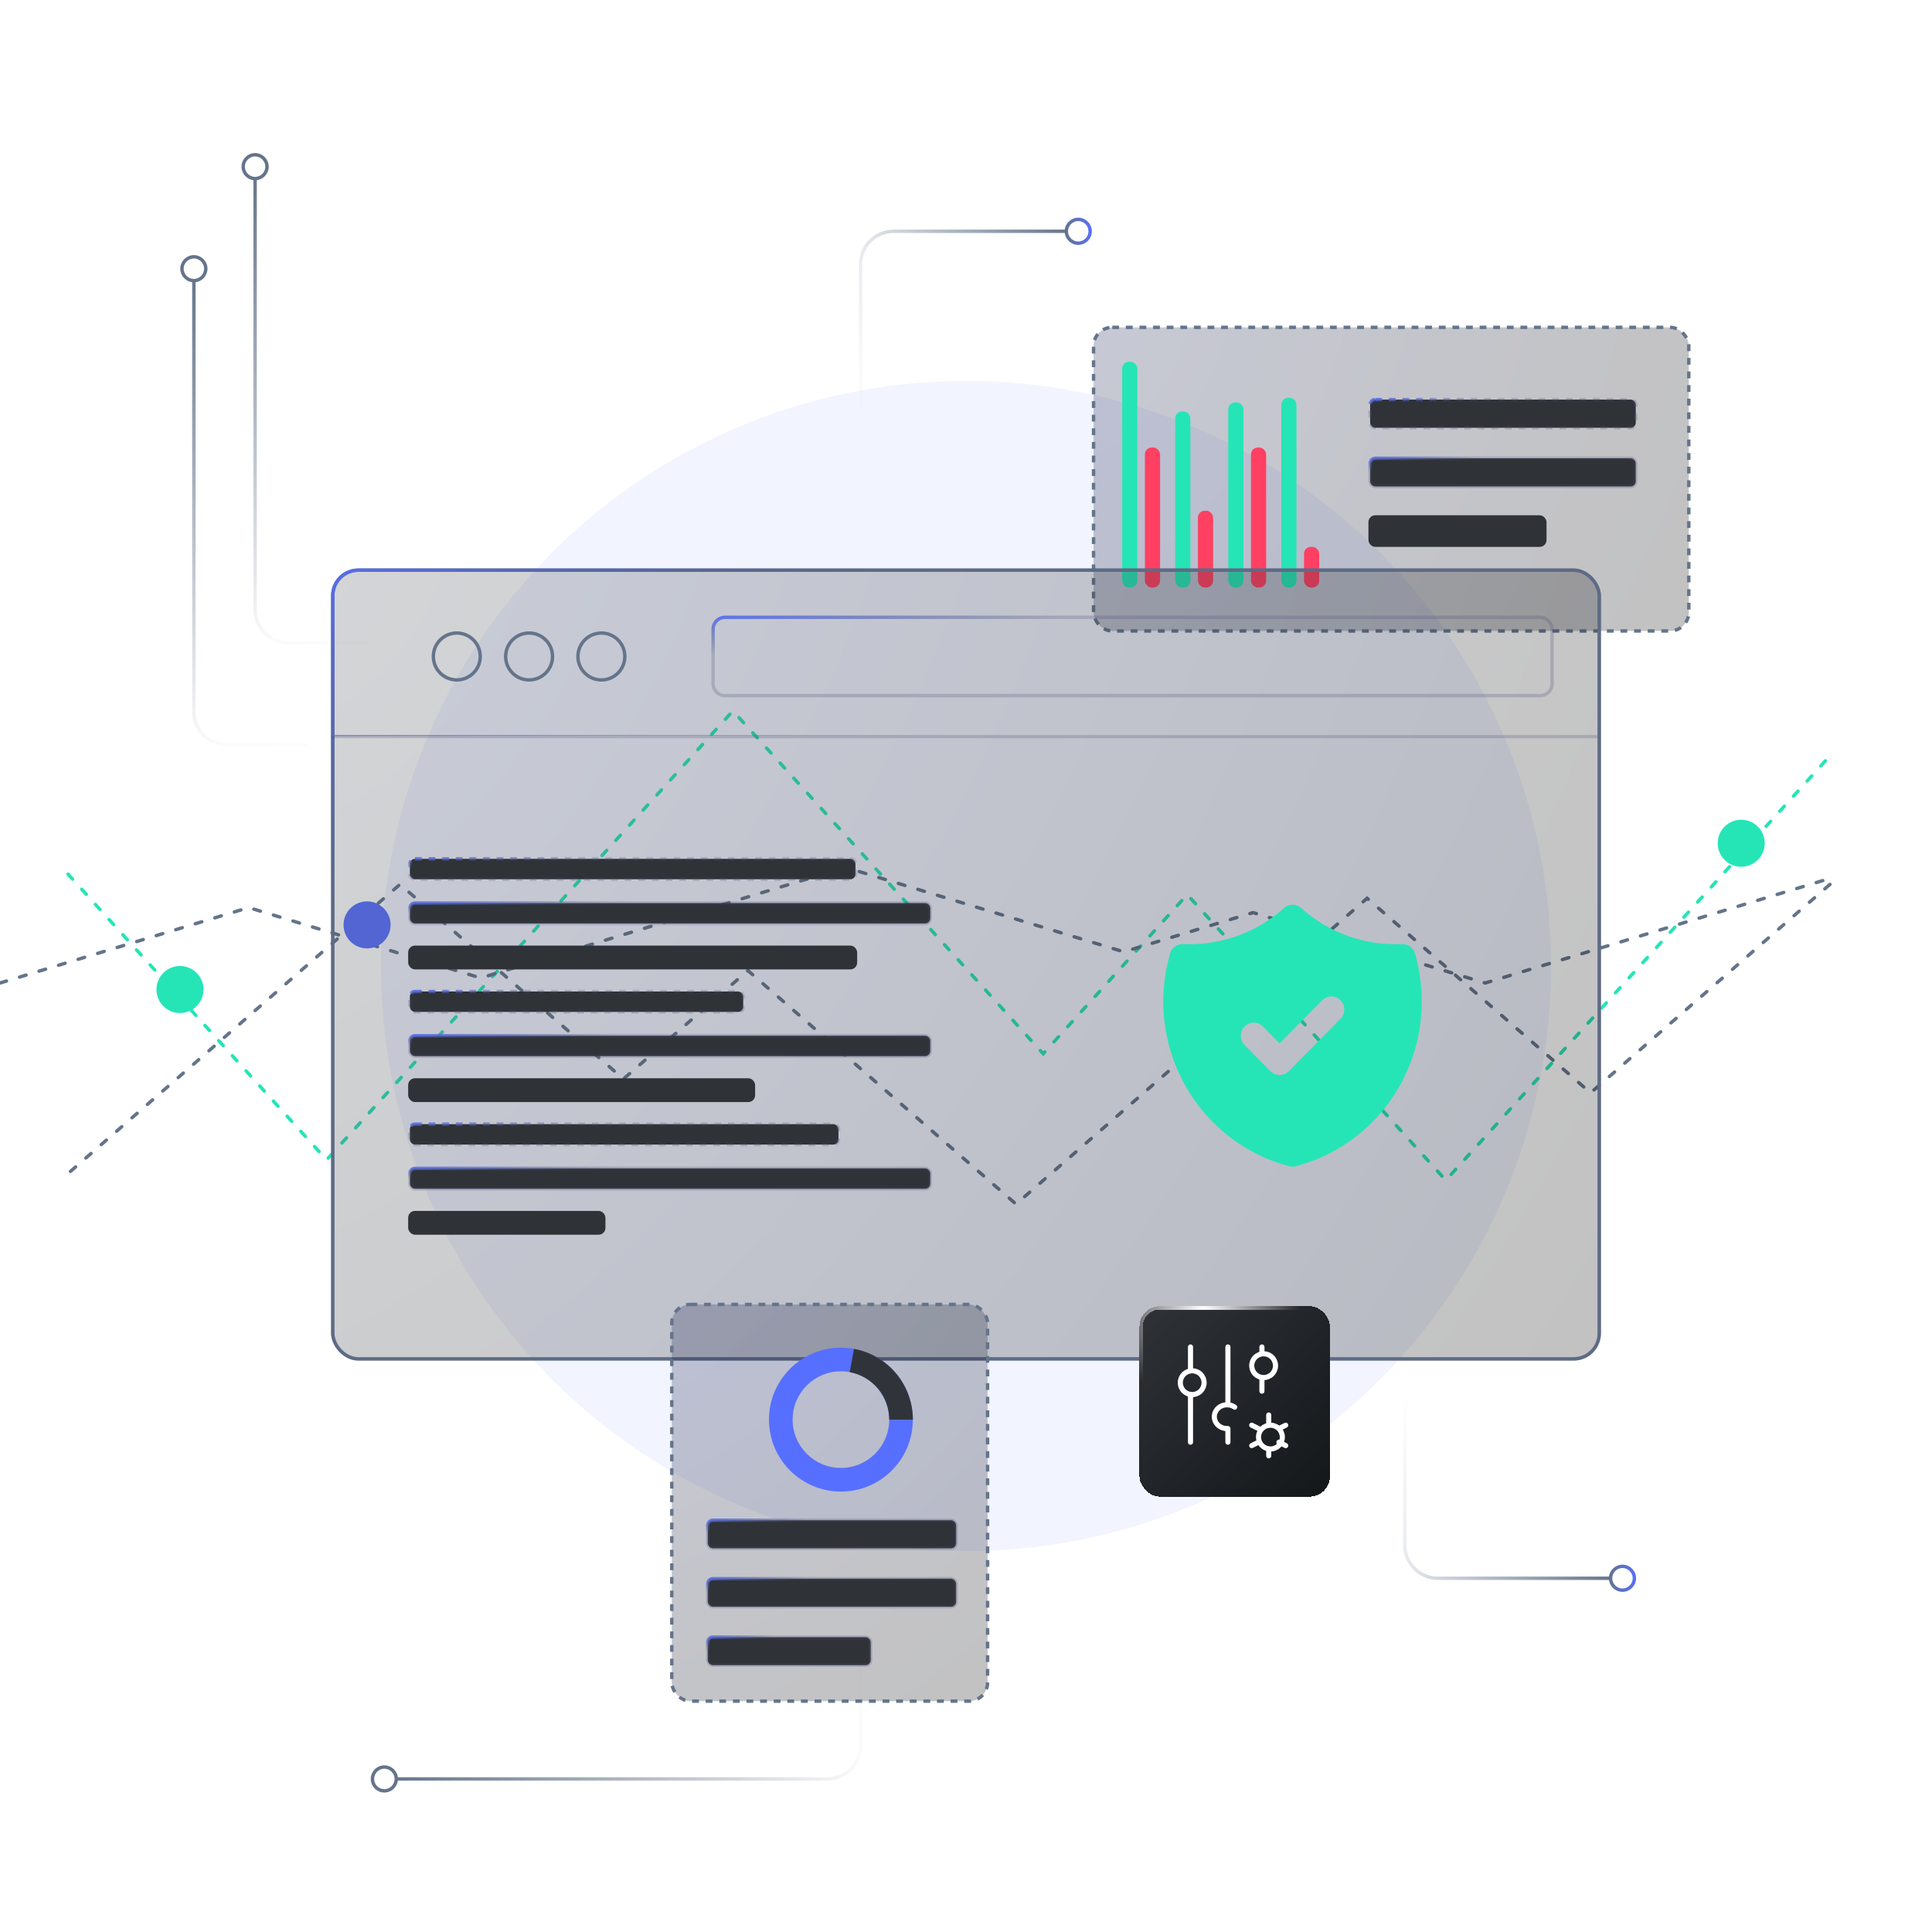 <svg width="568" height="568" viewBox="0 0 568 568" fill="none" xmlns="http://www.w3.org/2000/svg">
<g clip-path="url(#clip0_56_679)">
<g opacity="0.08" filter="url(#filter0_f_56_679)">
<circle cx="284" cy="284" r="172" fill="#576FFF"/>
</g>
<path d="M20 257L96.017 341L215.472 209L306.692 309.8L349.044 263L425.061 347L538 222.2" stroke="#25E5B7" stroke-linecap="round" stroke-dasharray="2 4"/>
<path d="M0 289L73.098 266.826L141.322 287.522L248.533 255L330.402 279.835L368.413 268.304L436.638 289L538 258.252" stroke="#64748B" stroke-linecap="round" stroke-dasharray="2 4"/>
<path d="M538 260L467.62 321.304L401.931 264.087L298.707 354L219.88 285.339L183.283 317.217L117.594 260L20 345.009" stroke="#64748B" stroke-linecap="round" stroke-dasharray="2 4"/>
<g filter="url(#filter1_d_56_679)">
<circle cx="52.914" cy="290.914" r="6.914" fill="#25E5B7"/>
</g>
<g filter="url(#filter2_d_56_679)">
<circle cx="511.914" cy="247.914" r="6.914" fill="#25E5B7"/>
</g>
<rect x="321.5" y="96.235" width="175" height="89.265" rx="5.5" fill="url(#paint0_radial_56_679)" fill-opacity="0.25" stroke="#64748B" stroke-dasharray="2 2"/>
<rect x="402.816" y="117.474" width="78.089" height="8.292" rx="1.5" fill="#2F3237" stroke="url(#paint1_linear_56_679)" stroke-linejoin="round" stroke-dasharray="2 2"/>
<rect x="402.816" y="134.731" width="78.089" height="8.292" rx="1.5" fill="#2F3237" stroke="url(#paint2_linear_56_679)" stroke-linejoin="round"/>
<rect x="402.316" y="151.487" width="52.354" height="9.292" rx="2" fill="#2F3237"/>
<rect x="330.412" y="106.855" width="3.456" height="65.371" rx="1.5" fill="#25E5B7" stroke="#25E5B7"/>
<rect x="336.596" y="131.576" width="4.456" height="41.15" rx="2" fill="#FF4062"/>
<rect x="346.006" y="121.456" width="3.456" height="50.77" rx="1.5" fill="#25E5B7" stroke="#25E5B7"/>
<rect x="352.189" y="150.16" width="4.456" height="22.566" rx="2" fill="#FF4062"/>
<rect x="361.602" y="118.801" width="3.456" height="53.424" rx="1.5" fill="#25E5B7" stroke="#25E5B7"/>
<rect x="367.785" y="131.576" width="4.456" height="41.15" rx="2" fill="#FF4062"/>
<rect x="377.195" y="117.474" width="3.456" height="54.752" rx="1.5" fill="#25E5B7" stroke="#25E5B7"/>
<rect x="383.379" y="160.779" width="4.456" height="11.947" rx="2" fill="#FF4062"/>
<g filter="url(#filter3_d_56_679)">
<circle cx="107.914" cy="271.914" r="6.914" fill="#576FFF"/>
</g>
<g filter="url(#filter4_b_56_679)">
<rect x="97.334" y="167.129" width="373.333" height="232.871" rx="8" fill="url(#paint3_radial_56_679)" fill-opacity="0.25"/>
<rect x="97.834" y="167.629" width="372.333" height="231.871" rx="7.5" stroke="#64748B"/>
</g>
<g filter="url(#filter5_b_56_679)">
<rect x="97.834" y="167.629" width="372.333" height="231.871" rx="7.5" stroke="url(#paint4_linear_56_679)"/>
</g>
<path d="M209.648 184.99C209.648 183.057 211.215 181.49 213.148 181.49H452.805C454.738 181.49 456.305 183.057 456.305 184.99V201.017C456.305 202.949 454.738 204.516 452.805 204.516H213.148C211.215 204.516 209.648 202.949 209.648 201.016V184.99Z" stroke="url(#paint5_linear_56_679)"/>
<circle cx="134.297" cy="193.003" r="6.893" stroke="#64748B"/>
<circle cx="176.805" cy="193.003" r="6.893" stroke="#64748B"/>
<circle cx="155.551" cy="193.003" r="6.893" stroke="#64748B"/>
<rect x="97.334" y="216.106" width="372.409" height="0.924" fill="url(#paint6_linear_56_679)"/>
<rect x="120.5" y="252.5" width="131" height="6" rx="1.5" fill="#2F3237" stroke="url(#paint7_linear_56_679)" stroke-linejoin="round" stroke-dasharray="2 2"/>
<rect x="120.5" y="291.5" width="98" height="6" rx="1.5" fill="#2F3237" stroke="url(#paint8_linear_56_679)" stroke-linejoin="round" stroke-dasharray="2 2"/>
<rect x="120.5" y="330.5" width="126" height="6" rx="1.5" fill="#2F3237" stroke="url(#paint9_linear_56_679)" stroke-linejoin="round" stroke-dasharray="2 2"/>
<rect x="120.5" y="265.5" width="153" height="6" rx="1.5" fill="#2F3237" stroke="url(#paint10_linear_56_679)" stroke-linejoin="round"/>
<rect x="120.5" y="304.5" width="153" height="6" rx="1.5" fill="#2F3237" stroke="url(#paint11_linear_56_679)" stroke-linejoin="round"/>
<rect x="120.5" y="343.5" width="153" height="6" rx="1.5" fill="#2F3237" stroke="url(#paint12_linear_56_679)" stroke-linejoin="round"/>
<rect x="120" y="278" width="132" height="7" rx="2" fill="#2F3237"/>
<rect x="120" y="317" width="102" height="7" rx="2" fill="#2F3237"/>
<rect x="120" y="356" width="58" height="7" rx="2" fill="#2F3237"/>
<g filter="url(#filter6_d_56_679)">
<path d="M379.994 266L380.443 266.027L380.668 266.058L380.9 266.108L381.322 266.239C381.614 266.348 381.891 266.492 382.148 266.67L382.543 266.986L383.514 267.825C391.189 274.276 400.89 277.74 410.867 277.592L412.168 277.554C413.019 277.515 413.858 277.765 414.551 278.266C415.245 278.766 415.752 279.488 415.992 280.314C417.862 286.75 418.434 293.5 417.674 300.164C416.915 306.828 414.839 313.269 411.571 319.105C408.303 324.941 403.909 330.053 398.65 334.136C393.39 338.22 387.374 341.192 380.957 342.877C380.33 343.041 379.673 343.041 379.047 342.877C372.63 341.193 366.612 338.221 361.353 334.137C356.093 330.054 351.698 324.942 348.43 319.106C345.161 313.27 343.085 306.828 342.326 300.165C341.566 293.501 342.138 286.75 344.008 280.314C344.248 279.488 344.755 278.766 345.448 278.266C346.142 277.765 346.981 277.515 347.832 277.554C358.247 278.036 368.466 274.566 376.486 267.825L377.487 266.959L377.852 266.67C378.109 266.492 378.386 266.348 378.678 266.239L379.104 266.108C379.253 266.071 379.404 266.044 379.557 266.027L379.994 266ZM394.11 294.078C393.757 293.72 393.337 293.436 392.875 293.242C392.413 293.049 391.918 292.949 391.418 292.949C390.918 292.949 390.423 293.049 389.961 293.242C389.499 293.436 389.08 293.72 388.726 294.078L376.197 306.752L371.277 301.778L370.92 301.458C370.155 300.86 369.194 300.579 368.231 300.672C367.269 300.764 366.378 301.224 365.738 301.958C365.099 302.692 364.76 303.644 364.789 304.622C364.819 305.599 365.215 306.529 365.897 307.222L373.507 314.922L373.865 315.241C374.597 315.816 375.511 316.101 376.435 316.042C377.36 315.983 378.232 315.585 378.887 314.922L394.106 299.522L394.422 299.16C394.99 298.419 395.271 297.494 395.213 296.559C395.155 295.623 394.762 294.741 394.106 294.078H394.11Z" fill="#25E5B7"/>
</g>
<g filter="url(#filter7_b_56_679)">
<rect x="197.5" y="383.5" width="92.844" height="116.635" rx="5.5" fill="url(#paint13_radial_56_679)" fill-opacity="0.25" stroke="#64748B" stroke-dasharray="2 2"/>
<rect x="208.074" y="446.944" width="73.018" height="8.252" rx="1.5" fill="#2F3237" stroke="url(#paint14_linear_56_679)" stroke-linejoin="round"/>
<rect x="208.074" y="464.126" width="73.018" height="8.252" rx="1.5" fill="#2F3237" stroke="url(#paint15_linear_56_679)" stroke-linejoin="round"/>
<rect x="208.074" y="481.309" width="47.904" height="8.252" rx="1.5" fill="#2F3237" stroke="url(#paint16_linear_56_679)" stroke-linejoin="round"/>
<path d="M268.374 417.365C268.374 429.045 258.906 438.513 247.226 438.513C235.546 438.513 226.078 429.045 226.078 417.365C226.078 405.686 235.546 396.217 247.226 396.217C258.906 396.217 268.374 405.686 268.374 417.365ZM233.023 417.365C233.023 425.209 239.382 431.568 247.226 431.568C255.07 431.568 261.429 425.209 261.429 417.365C261.429 409.521 255.07 403.162 247.226 403.162C239.382 403.162 233.023 409.521 233.023 417.365Z" fill="#576FFF"/>
<path d="M268.374 417.365C268.374 412.423 266.643 407.638 263.482 403.839C260.321 400.04 255.93 397.468 251.07 396.57L249.808 403.399C253.071 404.002 256.021 405.73 258.144 408.281C260.267 410.832 261.429 414.046 261.429 417.365H268.374Z" fill="#30343A"/>
</g>
<g filter="url(#filter8_d_56_679)">
<rect x="335" y="380" width="56" height="56" rx="6" fill="url(#paint17_linear_56_679)" shape-rendering="crispEdges"/>
<rect x="335.5" y="380.5" width="55" height="55" rx="5.5" stroke="url(#paint18_radial_56_679)" shape-rendering="crispEdges"/>
<path d="M347 402.5C347 403.428 347.369 404.318 348.025 404.975C348.682 405.631 349.572 406 350.5 406C351.428 406 352.318 405.631 352.975 404.975C353.631 404.318 354 403.428 354 402.5C354 401.572 353.631 400.682 352.975 400.025C352.318 399.369 351.428 399 350.5 399C349.572 399 348.682 399.369 348.025 400.025C347.369 400.682 347 401.572 347 402.5Z" stroke="white" stroke-width="1.5" stroke-linecap="round" stroke-linejoin="round"/>
<path d="M350 392V399" stroke="white" stroke-width="1.5" stroke-linecap="round" stroke-linejoin="round"/>
<path d="M350 406V420" stroke="white" stroke-width="1.5" stroke-linecap="round" stroke-linejoin="round"/>
<path d="M363 409.698C362.524 409.366 361.971 409.144 361.385 409.05C360.799 408.957 360.198 408.994 359.631 409.16C359.064 409.325 358.547 409.614 358.123 410.003C357.699 410.391 357.38 410.868 357.192 411.394C357.004 411.92 356.953 412.48 357.043 413.029C357.133 413.577 357.361 414.097 357.708 414.547C358.056 414.996 358.513 415.363 359.042 415.615C359.571 415.868 360.157 416 360.751 416" stroke="white" stroke-width="1.5" stroke-linecap="round" stroke-linejoin="round"/>
<path d="M361 392V409" stroke="white" stroke-width="1.5" stroke-linecap="round" stroke-linejoin="round"/>
<path d="M361 416V420" stroke="white" stroke-width="1.5" stroke-linecap="round" stroke-linejoin="round"/>
<path d="M368 397.5C368 398.428 368.369 399.318 369.025 399.975C369.682 400.631 370.572 401 371.5 401C372.428 401 373.318 400.631 373.975 399.975C374.631 399.318 375 398.428 375 397.5C375 396.572 374.631 395.682 373.975 395.025C373.318 394.369 372.428 394 371.5 394C370.572 394 369.682 394.369 369.025 395.025C368.369 395.682 368 396.572 368 397.5Z" stroke="white" stroke-width="1.5" stroke-linecap="round" stroke-linejoin="round"/>
<path d="M371 392V394" stroke="white" stroke-width="1.5" stroke-linecap="round" stroke-linejoin="round"/>
<path d="M371 401V405" stroke="white" stroke-width="1.5" stroke-linecap="round" stroke-linejoin="round"/>
<path d="M370 418.5C370 419.428 370.369 420.318 371.025 420.975C371.682 421.631 372.572 422 373.5 422C374.428 422 375.318 421.631 375.975 420.975C376.631 420.318 377 419.428 377 418.5C377 417.572 376.631 416.682 375.975 416.025C375.318 415.369 374.428 415 373.5 415C372.572 415 371.682 415.369 371.025 416.025C370.369 416.682 370 417.572 370 418.5Z" stroke="white" stroke-width="1.5" stroke-linecap="round" stroke-linejoin="round"/>
<path d="M373 412V415" stroke="white" stroke-width="1.5" stroke-linecap="round" stroke-linejoin="round"/>
<path d="M373 422V424" stroke="white" stroke-width="1.5" stroke-linecap="round" stroke-linejoin="round"/>
<path d="M378 415L376 416" stroke="white" stroke-width="1.5" stroke-linecap="round" stroke-linejoin="round"/>
<path d="M370 420L368 421" stroke="white" stroke-width="1.5" stroke-linecap="round" stroke-linejoin="round"/>
<path d="M368 415L370 416" stroke="white" stroke-width="1.5" stroke-linecap="round" stroke-linejoin="round"/>
<path d="M376 420L378 421" stroke="white" stroke-width="1.5" stroke-linecap="round" stroke-linejoin="round"/>
</g>
<path d="M253 134L253 77.71C253 72.347 257.347 68 262.71 68L313 68" stroke="url(#paint19_linear_56_679)" stroke-linecap="round"/>
<circle cx="317" cy="68" r="3.5" transform="rotate(90 317 68)" stroke="url(#paint20_linear_56_679)"/>
<path d="M413 398L413 454.29C413 459.653 417.347 464 422.71 464L473 464" stroke="url(#paint21_linear_56_679)" stroke-linecap="round"/>
<circle cx="4" cy="4" r="3.5" transform="matrix(-4.37114e-08 -1 -1 4.37114e-08 481 468)" stroke="url(#paint22_linear_56_679)"/>
<path d="M90 219H66.71C61.347 219 57 214.653 57 209.29L57 83" stroke="url(#paint23_linear_56_679)" stroke-linecap="round"/>
<circle cx="57" cy="79" r="3.5" stroke="#64748B"/>
<path d="M108 189H84.71C79.347 189 75 184.653 75 179.29L75 53" stroke="url(#paint24_linear_56_679)" stroke-linecap="round"/>
<circle cx="75" cy="49" r="3.5" stroke="#64748B"/>
<path d="M253 490L253 513.29C253 518.653 248.653 523 243.29 523L117 523" stroke="url(#paint25_linear_56_679)" stroke-linecap="round"/>
<circle cx="113" cy="523" r="3.5" transform="rotate(-90 113 523)" stroke="#64748B"/>
</g>
<defs>
<filter id="filter0_f_56_679" x="-48" y="-48" width="664" height="664" filterUnits="userSpaceOnUse" color-interpolation-filters="sRGB">
<feFlood flood-opacity="0" result="BackgroundImageFix"/>
<feBlend mode="normal" in="SourceGraphic" in2="BackgroundImageFix" result="shape"/>
<feGaussianBlur stdDeviation="80" result="effect1_foregroundBlur_56_679"/>
</filter>
<filter id="filter1_d_56_679" x="38" y="276" width="29.828" height="29.828" filterUnits="userSpaceOnUse" color-interpolation-filters="sRGB">
<feFlood flood-opacity="0" result="BackgroundImageFix"/>
<feColorMatrix in="SourceAlpha" type="matrix" values="0 0 0 0 0 0 0 0 0 0 0 0 0 0 0 0 0 0 127 0" result="hardAlpha"/>
<feOffset/>
<feGaussianBlur stdDeviation="4"/>
<feComposite in2="hardAlpha" operator="out"/>
<feColorMatrix type="matrix" values="0 0 0 0 0.145 0 0 0 0 0.898 0 0 0 0 0.718 0 0 0 1 0"/>
<feBlend mode="normal" in2="BackgroundImageFix" result="effect1_dropShadow_56_679"/>
<feBlend mode="normal" in="SourceGraphic" in2="effect1_dropShadow_56_679" result="shape"/>
</filter>
<filter id="filter2_d_56_679" x="497" y="233" width="29.828" height="29.828" filterUnits="userSpaceOnUse" color-interpolation-filters="sRGB">
<feFlood flood-opacity="0" result="BackgroundImageFix"/>
<feColorMatrix in="SourceAlpha" type="matrix" values="0 0 0 0 0 0 0 0 0 0 0 0 0 0 0 0 0 0 127 0" result="hardAlpha"/>
<feOffset/>
<feGaussianBlur stdDeviation="4"/>
<feComposite in2="hardAlpha" operator="out"/>
<feColorMatrix type="matrix" values="0 0 0 0 0.145 0 0 0 0 0.898 0 0 0 0 0.718 0 0 0 1 0"/>
<feBlend mode="normal" in2="BackgroundImageFix" result="effect1_dropShadow_56_679"/>
<feBlend mode="normal" in="SourceGraphic" in2="effect1_dropShadow_56_679" result="shape"/>
</filter>
<filter id="filter3_d_56_679" x="93" y="257" width="29.828" height="29.828" filterUnits="userSpaceOnUse" color-interpolation-filters="sRGB">
<feFlood flood-opacity="0" result="BackgroundImageFix"/>
<feColorMatrix in="SourceAlpha" type="matrix" values="0 0 0 0 0 0 0 0 0 0 0 0 0 0 0 0 0 0 127 0" result="hardAlpha"/>
<feOffset/>
<feGaussianBlur stdDeviation="4"/>
<feComposite in2="hardAlpha" operator="out"/>
<feColorMatrix type="matrix" values="0 0 0 0 0.341 0 0 0 0 0.435 0 0 0 0 1 0 0 0 1 0"/>
<feBlend mode="normal" in2="BackgroundImageFix" result="effect1_dropShadow_56_679"/>
<feBlend mode="normal" in="SourceGraphic" in2="effect1_dropShadow_56_679" result="shape"/>
</filter>
<filter id="filter4_b_56_679" x="87.334" y="157.129" width="393.334" height="252.871" filterUnits="userSpaceOnUse" color-interpolation-filters="sRGB">
<feFlood flood-opacity="0" result="BackgroundImageFix"/>
<feGaussianBlur in="BackgroundImageFix" stdDeviation="5"/>
<feComposite in2="SourceAlpha" operator="in" result="effect1_backgroundBlur_56_679"/>
<feBlend mode="normal" in="SourceGraphic" in2="effect1_backgroundBlur_56_679" result="shape"/>
</filter>
<filter id="filter5_b_56_679" x="87.334" y="157.129" width="393.334" height="252.871" filterUnits="userSpaceOnUse" color-interpolation-filters="sRGB">
<feFlood flood-opacity="0" result="BackgroundImageFix"/>
<feGaussianBlur in="BackgroundImageFix" stdDeviation="5"/>
<feComposite in2="SourceAlpha" operator="in" result="effect1_backgroundBlur_56_679"/>
<feBlend mode="normal" in="SourceGraphic" in2="effect1_backgroundBlur_56_679" result="shape"/>
</filter>
<filter id="filter6_d_56_679" x="290" y="214" width="180" height="181" filterUnits="userSpaceOnUse" color-interpolation-filters="sRGB">
<feFlood flood-opacity="0" result="BackgroundImageFix"/>
<feColorMatrix in="SourceAlpha" type="matrix" values="0 0 0 0 0 0 0 0 0 0 0 0 0 0 0 0 0 0 127 0" result="hardAlpha"/>
<feOffset/>
<feGaussianBlur stdDeviation="26"/>
<feComposite in2="hardAlpha" operator="out"/>
<feColorMatrix type="matrix" values="0 0 0 0 0.145 0 0 0 0 0.898 0 0 0 0 0.718 0 0 0 0.75 0"/>
<feBlend mode="normal" in2="BackgroundImageFix" result="effect1_dropShadow_56_679"/>
<feBlend mode="normal" in="SourceGraphic" in2="effect1_dropShadow_56_679" result="shape"/>
</filter>
<filter id="filter7_b_56_679" x="193" y="379" width="101.844" height="125.635" filterUnits="userSpaceOnUse" color-interpolation-filters="sRGB">
<feFlood flood-opacity="0" result="BackgroundImageFix"/>
<feGaussianBlur in="BackgroundImageFix" stdDeviation="2"/>
<feComposite in2="SourceAlpha" operator="in" result="effect1_backgroundBlur_56_679"/>
<feBlend mode="normal" in="SourceGraphic" in2="effect1_backgroundBlur_56_679" result="shape"/>
</filter>
<filter id="filter8_d_56_679" x="311" y="360" width="104" height="104" filterUnits="userSpaceOnUse" color-interpolation-filters="sRGB">
<feFlood flood-opacity="0" result="BackgroundImageFix"/>
<feColorMatrix in="SourceAlpha" type="matrix" values="0 0 0 0 0 0 0 0 0 0 0 0 0 0 0 0 0 0 127 0" result="hardAlpha"/>
<feOffset dy="4"/>
<feGaussianBlur stdDeviation="12"/>
<feComposite in2="hardAlpha" operator="out"/>
<feColorMatrix type="matrix" values="0 0 0 0 0 0 0 0 0 0 0 0 0 0 0 0 0 0 0.24 0"/>
<feBlend mode="normal" in2="BackgroundImageFix" result="effect1_dropShadow_56_679"/>
<feBlend mode="normal" in="SourceGraphic" in2="effect1_dropShadow_56_679" result="shape"/>
</filter>
<radialGradient id="paint0_radial_56_679" cx="0" cy="0" r="1" gradientUnits="userSpaceOnUse" gradientTransform="translate(321 95.735) rotate(27.152) scale(197.797 286.747)">
<stop stop-color="#1D2654"/>
<stop offset="1" stop-color="#0B0B0B"/>
</radialGradient>
<linearGradient id="paint1_linear_56_679" x1="400.75" y1="116.808" x2="401.387" y2="121.624" gradientUnits="userSpaceOnUse">
<stop stop-color="#576FFF"/>
<stop offset="1" stop-color="#4A5176" stop-opacity="0.25"/>
</linearGradient>
<linearGradient id="paint2_linear_56_679" x1="400.75" y1="134.065" x2="401.387" y2="138.88" gradientUnits="userSpaceOnUse">
<stop stop-color="#576FFF"/>
<stop offset="1" stop-color="#4A5176" stop-opacity="0.25"/>
</linearGradient>
<radialGradient id="paint3_radial_56_679" cx="0" cy="0" r="1" gradientUnits="userSpaceOnUse" gradientTransform="translate(97.334 167.129) rotate(31.954) scale(440.008 705.409)">
<stop stop-color="#515761"/>
<stop offset="1" stop-color="#0B0B0B"/>
</radialGradient>
<linearGradient id="paint4_linear_56_679" x1="89.941" y1="162.97" x2="147.697" y2="245.215" gradientUnits="userSpaceOnUse">
<stop stop-color="#576FFF"/>
<stop offset="1" stop-color="#4A5176" stop-opacity="0.25"/>
</linearGradient>
<linearGradient id="paint5_linear_56_679" x1="204.244" y1="180.561" x2="205.612" y2="193.082" gradientUnits="userSpaceOnUse">
<stop stop-color="#576FFF"/>
<stop offset="1" stop-color="#4A5176" stop-opacity="0.25"/>
</linearGradient>
<linearGradient id="paint6_linear_56_679" x1="89.96" y1="216.089" x2="89.961" y2="216.576" gradientUnits="userSpaceOnUse">
<stop stop-color="#576FFF"/>
<stop offset="1" stop-color="#4A5176" stop-opacity="0.25"/>
</linearGradient>
<linearGradient id="paint7_linear_56_679" x1="117.386" y1="251.875" x2="117.606" y2="255.553" gradientUnits="userSpaceOnUse">
<stop stop-color="#576FFF"/>
<stop offset="1" stop-color="#4A5176" stop-opacity="0.25"/>
</linearGradient>
<linearGradient id="paint8_linear_56_679" x1="118.04" y1="290.875" x2="118.332" y2="294.543" gradientUnits="userSpaceOnUse">
<stop stop-color="#576FFF"/>
<stop offset="1" stop-color="#4A5176" stop-opacity="0.25"/>
</linearGradient>
<linearGradient id="paint9_linear_56_679" x1="117.485" y1="329.875" x2="117.713" y2="333.552" gradientUnits="userSpaceOnUse">
<stop stop-color="#576FFF"/>
<stop offset="1" stop-color="#4A5176" stop-opacity="0.25"/>
</linearGradient>
<linearGradient id="paint10_linear_56_679" x1="116.95" y1="264.875" x2="117.139" y2="268.557" gradientUnits="userSpaceOnUse">
<stop stop-color="#576FFF"/>
<stop offset="1" stop-color="#4A5176" stop-opacity="0.25"/>
</linearGradient>
<linearGradient id="paint11_linear_56_679" x1="116.95" y1="303.875" x2="117.139" y2="307.557" gradientUnits="userSpaceOnUse">
<stop stop-color="#576FFF"/>
<stop offset="1" stop-color="#4A5176" stop-opacity="0.25"/>
</linearGradient>
<linearGradient id="paint12_linear_56_679" x1="116.95" y1="342.875" x2="117.139" y2="346.557" gradientUnits="userSpaceOnUse">
<stop stop-color="#576FFF"/>
<stop offset="1" stop-color="#4A5176" stop-opacity="0.25"/>
</linearGradient>
<radialGradient id="paint13_radial_56_679" cx="0" cy="0" r="1" gradientUnits="userSpaceOnUse" gradientTransform="translate(197 383) rotate(51.419) scale(150.481 261.908)">
<stop stop-color="#1D2654"/>
<stop offset="1" stop-color="#0B0B0B"/>
</radialGradient>
<linearGradient id="paint14_linear_56_679" x1="206.109" y1="446.278" x2="206.782" y2="451.063" gradientUnits="userSpaceOnUse">
<stop stop-color="#576FFF"/>
<stop offset="1" stop-color="#4A5176" stop-opacity="0.25"/>
</linearGradient>
<linearGradient id="paint15_linear_56_679" x1="206.109" y1="463.461" x2="206.782" y2="468.245" gradientUnits="userSpaceOnUse">
<stop stop-color="#576FFF"/>
<stop offset="1" stop-color="#4A5176" stop-opacity="0.25"/>
</linearGradient>
<linearGradient id="paint16_linear_56_679" x1="206.606" y1="480.644" x2="207.6" y2="485.311" gradientUnits="userSpaceOnUse">
<stop stop-color="#576FFF"/>
<stop offset="1" stop-color="#4A5176" stop-opacity="0.25"/>
</linearGradient>
<linearGradient id="paint17_linear_56_679" x1="391" y1="436" x2="335" y2="380" gradientUnits="userSpaceOnUse">
<stop stop-color="#14171A"/>
<stop offset="1" stop-color="#2F3237"/>
</linearGradient>
<radialGradient id="paint18_radial_56_679" cx="0" cy="0" r="1" gradientUnits="userSpaceOnUse" gradientTransform="translate(353.723 379.939) rotate(46.512) scale(28.544)">
<stop stop-color="white"/>
<stop offset="1" stop-color="white" stop-opacity="0"/>
</radialGradient>
<linearGradient id="paint19_linear_56_679" x1="314.5" y1="67" x2="244.327" y2="82.344" gradientUnits="userSpaceOnUse">
<stop stop-color="#64748B"/>
<stop offset="1" stop-color="#64748B" stop-opacity="0"/>
</linearGradient>
<linearGradient id="paint20_linear_56_679" x1="317" y1="64" x2="317" y2="72" gradientUnits="userSpaceOnUse">
<stop stop-color="#576FFF"/>
<stop offset="1" stop-color="#64748B"/>
</linearGradient>
<linearGradient id="paint21_linear_56_679" x1="474.5" y1="465" x2="404.327" y2="449.656" gradientUnits="userSpaceOnUse">
<stop stop-color="#64748B"/>
<stop offset="1" stop-color="#64748B" stop-opacity="0"/>
</linearGradient>
<linearGradient id="paint22_linear_56_679" x1="4" y1="0" x2="4" y2="8" gradientUnits="userSpaceOnUse">
<stop stop-color="#576FFF"/>
<stop offset="1" stop-color="#64748B"/>
</linearGradient>
<linearGradient id="paint23_linear_56_679" x1="56" y1="79.6" x2="64.542" y2="223.477" gradientUnits="userSpaceOnUse">
<stop stop-color="#64748B"/>
<stop offset="1" stop-color="#64748B" stop-opacity="0"/>
</linearGradient>
<linearGradient id="paint24_linear_56_679" x1="74" y1="49.6" x2="82.542" y2="193.477" gradientUnits="userSpaceOnUse">
<stop stop-color="#64748B"/>
<stop offset="1" stop-color="#64748B" stop-opacity="0"/>
</linearGradient>
<linearGradient id="paint25_linear_56_679" x1="113.6" y1="524" x2="257.477" y2="515.458" gradientUnits="userSpaceOnUse">
<stop stop-color="#64748B"/>
<stop offset="1" stop-color="#64748B" stop-opacity="0"/>
</linearGradient>
<clipPath id="clip0_56_679">
<rect width="568" height="568" fill="white"/>
</clipPath>
</defs>
</svg>
